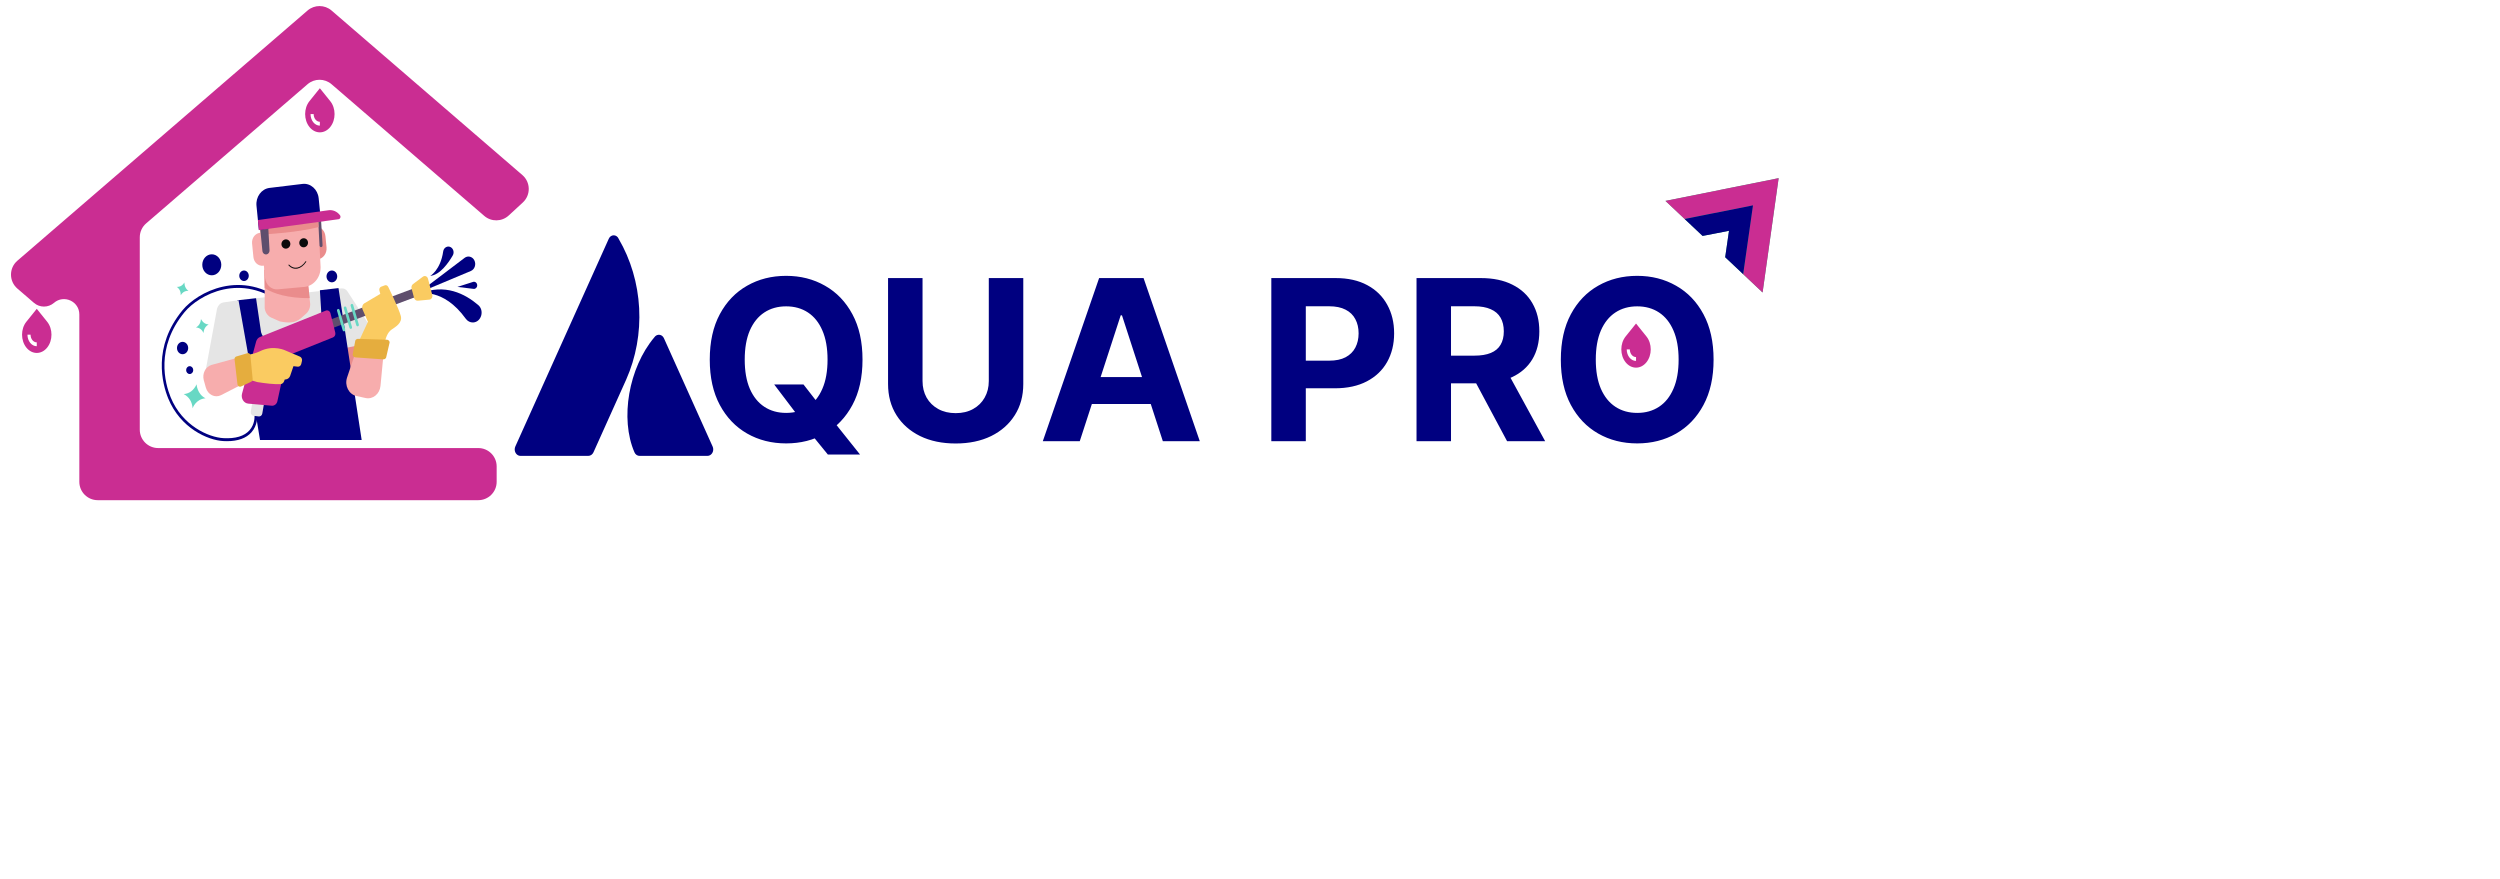 <svg width="680" height="239" viewBox="0 0 680 239" fill="none" xmlns="http://www.w3.org/2000/svg">
<path d="M474.137 74.573L479.422 79.556L483.789 48.456L453 54.644L463.106 64.172L470.287 62.777L469.249 69.965L474.137 74.573Z" fill="#41B883"/>
<path d="M453 54.644L483.789 48.456L479.422 79.556L474.137 74.573L476.758 55.914L458.218 59.564L453 54.644Z" fill="#CA2D92"/>
<path d="M458.219 59.564L476.809 55.86L474.138 74.574L469.25 69.965L470.287 62.777L463.107 64.173L458.219 59.564Z" fill="#000080"/>
<path d="M130.092 136.047C132.853 136.047 135.092 133.809 135.092 131.047V126.871C135.092 124.11 132.853 121.871 130.092 121.871H43.019C40.258 121.871 38.019 119.632 38.019 116.871V64.548C38.019 63.093 38.652 61.711 39.754 60.761L83.653 22.911C85.529 21.293 88.307 21.293 90.183 22.911L131.717 58.722C133.64 60.381 136.502 60.334 138.37 58.613L142.207 55.077C144.405 53.052 144.348 49.564 142.085 47.613L90.183 2.862C88.307 1.245 85.529 1.245 83.653 2.862L4.725 70.915C2.412 72.909 2.412 76.494 4.725 78.488L9.236 82.377C10.801 83.727 13.118 83.727 14.683 82.377C17.386 80.046 21.578 81.967 21.578 85.536V131.047C21.578 133.809 23.817 136.047 26.578 136.047H130.092Z" fill="#CA2D92"/>
<g filter="url(#filter0_d_228_1016)">
<path d="M210.58 100.577H218.552L222.559 105.732L226.502 110.325L233.932 119.639H225.18L220.068 113.357L217.447 109.631L210.58 100.577ZM234.603 93.818C234.603 98.656 233.686 102.772 231.852 106.165C230.032 109.559 227.549 112.151 224.4 113.942C221.267 115.718 217.743 116.607 213.829 116.607C209.887 116.607 206.349 115.711 203.215 113.92C200.081 112.13 197.604 109.538 195.785 106.144C193.965 102.75 193.055 98.642 193.055 93.818C193.055 88.98 193.965 84.865 195.785 81.471C197.604 78.077 200.081 75.492 203.215 73.716C206.349 71.925 209.887 71.03 213.829 71.03C217.743 71.03 221.267 71.925 224.4 73.716C227.549 75.492 230.032 78.077 231.852 81.471C233.686 84.865 234.603 88.98 234.603 93.818ZM225.093 93.818C225.093 90.684 224.624 88.042 223.685 85.89C222.761 83.738 221.454 82.106 219.765 80.994C218.075 79.882 216.097 79.326 213.829 79.326C211.562 79.326 209.584 79.882 207.894 80.994C206.204 82.106 204.89 83.738 203.951 85.89C203.027 88.042 202.565 90.684 202.565 93.818C202.565 96.952 203.027 99.595 203.951 101.746C204.89 103.898 206.204 105.53 207.894 106.642C209.584 107.754 211.562 108.31 213.829 108.31C216.097 108.31 218.075 107.754 219.765 106.642C221.454 105.53 222.761 103.898 223.685 101.746C224.624 99.595 225.093 96.952 225.093 93.818ZM268.953 71.636H278.333V100.447C278.333 103.682 277.56 106.512 276.015 108.938C274.484 111.364 272.34 113.256 269.582 114.614C266.823 115.957 263.61 116.628 259.942 116.628C256.26 116.628 253.039 115.957 250.281 114.614C247.523 113.256 245.378 111.364 243.847 108.938C242.317 106.512 241.551 103.682 241.551 100.447V71.636H250.931V99.645C250.931 101.335 251.299 102.837 252.036 104.151C252.786 105.465 253.841 106.498 255.198 107.249C256.556 108 258.137 108.375 259.942 108.375C261.762 108.375 263.343 108 264.686 107.249C266.044 106.498 267.091 105.465 267.827 104.151C268.578 102.837 268.953 101.335 268.953 99.645V71.636ZM293.697 116H283.646L298.961 71.636H311.048L326.341 116H316.29L305.178 81.774H304.831L293.697 116ZM293.069 98.562H316.81V105.884H293.069V98.562ZM345.799 116V71.636H363.302C366.667 71.636 369.533 72.279 371.902 73.564C374.27 74.835 376.075 76.604 377.317 78.871C378.574 81.124 379.202 83.724 379.202 86.67C379.202 89.616 378.566 92.215 377.296 94.468C376.025 96.721 374.184 98.475 371.772 99.732C369.375 100.988 366.472 101.616 363.064 101.616H351.908V94.1H361.547C363.353 94.1 364.84 93.789 366.01 93.168C367.194 92.533 368.075 91.659 368.653 90.547C369.245 89.421 369.541 88.128 369.541 86.67C369.541 85.197 369.245 83.912 368.653 82.814C368.075 81.702 367.194 80.843 366.01 80.236C364.826 79.615 363.324 79.305 361.504 79.305H355.179V116H345.799ZM385.294 116V71.636H402.797C406.148 71.636 409.007 72.236 411.375 73.434C413.758 74.618 415.57 76.301 416.812 78.481C418.069 80.648 418.697 83.197 418.697 86.128C418.697 89.074 418.062 91.609 416.791 93.731C415.52 95.84 413.679 97.457 411.267 98.584C408.87 99.71 405.967 100.273 402.559 100.273H390.84V92.735H401.043C402.833 92.735 404.321 92.49 405.505 91.999C406.689 91.508 407.57 90.771 408.148 89.789C408.74 88.807 409.036 87.587 409.036 86.128C409.036 84.655 408.74 83.413 408.148 82.402C407.57 81.391 406.682 80.626 405.483 80.106C404.299 79.572 402.804 79.305 400.999 79.305H394.674V116H385.294ZM409.252 95.811L420.278 116H409.924L399.136 95.811H409.252ZM466.093 93.818C466.093 98.656 465.176 102.772 463.342 106.165C461.523 109.559 459.039 112.151 455.891 113.942C452.757 115.718 449.233 116.607 445.32 116.607C441.377 116.607 437.839 115.711 434.705 113.92C431.571 112.13 429.095 109.538 427.275 106.144C425.456 102.75 424.546 98.642 424.546 93.818C424.546 88.98 425.456 84.865 427.275 81.471C429.095 78.077 431.571 75.492 434.705 73.716C437.839 71.925 441.377 71.03 445.32 71.03C449.233 71.03 452.757 71.925 455.891 73.716C459.039 75.492 461.523 78.077 463.342 81.471C465.176 84.865 466.093 88.98 466.093 93.818ZM456.584 93.818C456.584 90.684 456.114 88.042 455.176 85.89C454.251 83.738 452.945 82.106 451.255 80.994C449.565 79.882 447.587 79.326 445.32 79.326C443.052 79.326 441.074 79.882 439.384 80.994C437.695 82.106 436.38 83.738 435.442 85.89C434.517 88.042 434.055 90.684 434.055 93.818C434.055 96.952 434.517 99.595 435.442 101.746C436.38 103.898 437.695 105.53 439.384 106.642C441.074 107.754 443.052 108.31 445.32 108.31C447.587 108.31 449.565 107.754 451.255 106.642C452.945 105.53 454.251 103.898 455.176 101.746C456.114 99.595 456.584 96.952 456.584 93.818Z" fill="#000080"/>
</g>
<path d="M90.358 89.853L92.365 104.256L99.41 98.505L96.014 86.769L90.358 89.853Z" fill="#EA8C8C"/>
<path d="M92.365 94.955L103.257 92.768L94.502 79.251C94.144 78.698 93.55 78.394 92.937 78.449L89.769 78.737L92.365 94.955Z" fill="#E5E5E5"/>
<path d="M113.702 79.733L128.073 73.706C129.131 73.262 129.578 71.876 129.012 70.792C128.476 69.768 127.265 69.465 126.382 70.133L113.702 79.733Z" fill="#000080"/>
<path d="M114.224 79.883C114.042 79.96 120.481 78.096 126.685 86.692C127.168 87.362 127.906 87.748 128.68 87.713C130.91 87.611 131.843 84.478 130.077 82.97C126.551 79.957 120.968 77.019 114.224 79.883Z" fill="#000080"/>
<path d="M117.035 75.042C117.035 75.042 119.827 73.45 120.547 68.388C120.702 67.303 121.792 66.723 122.655 67.267C123.363 67.712 123.59 68.719 123.152 69.476C122.016 71.442 119.711 74.778 117.035 75.042Z" fill="#000080"/>
<path d="M124.416 78.037C124.503 78.037 127.297 78.384 128.825 78.576C129.346 78.641 129.8 78.189 129.8 77.61C129.8 76.963 129.239 76.498 128.677 76.677L124.416 78.037Z" fill="#000080"/>
<path d="M66.637 107.121L94.518 108.066L92.091 78.58L64.49 81.697L66.637 107.121Z" fill="#E5E5E5"/>
<path d="M70.72 119.67L64.49 81.696L69.646 81.114L71.007 90.359C71.54 92.209 73.186 93.381 74.93 93.151L84.333 91.915C86.18 91.671 87.569 89.937 87.562 87.882L87.011 78.947L92.069 78.359L98.373 119.671H70.72V119.67Z" fill="#000080"/>
<path d="M61.735 120C61.411 120.001 61.08 119.991 60.738 119.972C56.521 119.739 49.052 116.459 45.756 108.376C44.171 104.489 41.382 94.365 49.688 84.338C53.64 79.567 65.656 72.799 77.57 82.328C77.731 82.457 77.767 82.706 77.65 82.884C77.534 83.063 77.308 83.102 77.147 82.974C65.625 73.758 54.03 80.276 50.219 84.876C42.203 94.554 44.887 104.305 46.413 108.048C49.577 115.805 56.734 118.953 60.774 119.176C64.06 119.358 66.449 118.637 67.871 117.035C69.341 115.38 69.23 113.319 69.228 113.298C69.215 113.079 69.364 112.889 69.562 112.873C69.758 112.852 69.933 113.021 69.948 113.24C69.954 113.338 70.091 115.663 68.397 117.581C66.977 119.188 64.739 120 61.735 120Z" fill="#000080"/>
<path d="M55.438 103.447L67.665 97.396L64.872 81.654L60.807 82.258C60.352 82.327 59.92 82.547 59.602 82.911C59.363 83.185 59.175 83.511 59.054 83.875L55.438 103.447Z" fill="#E5E5E5"/>
<path d="M55.438 103.447L55.996 105.446C56.534 107.368 58.483 108.325 60.134 107.477L65.866 104.534L64.968 97.217L57.584 99.245C55.909 99.705 54.928 101.625 55.438 103.447Z" fill="#F7ADAD"/>
<path d="M96.756 95.687L94.401 102.697C93.672 104.869 94.871 107.247 96.926 107.705L99.426 108.262C101.398 108.701 103.284 107.171 103.494 104.961L104.476 94.666L96.756 95.687Z" fill="#F7ADAD"/>
<path d="M114.15 77.838L76.779 91.828L77.474 94.092L114.844 80.102L114.15 77.838Z" fill="#5F4E6D"/>
<path d="M93.551 90.136C93.398 90.136 93.256 90.028 93.207 89.859L91.674 84.547C91.614 84.337 91.719 84.113 91.909 84.046C92.098 83.98 92.301 84.095 92.362 84.305L93.895 89.617C93.955 89.826 93.85 90.05 93.66 90.117C93.624 90.13 93.587 90.136 93.551 90.136Z" fill="#68D8C4"/>
<path d="M95.4 89.465C95.247 89.465 95.105 89.357 95.056 89.187L93.524 83.875C93.463 83.665 93.568 83.441 93.758 83.374C93.949 83.307 94.151 83.423 94.211 83.632L95.744 88.945C95.804 89.155 95.7 89.379 95.51 89.446C95.473 89.459 95.436 89.465 95.4 89.465Z" fill="#68D8C4"/>
<path d="M97.255 88.77C97.102 88.77 96.96 88.662 96.911 88.492L95.379 83.18C95.318 82.97 95.423 82.746 95.613 82.679C95.802 82.613 96.005 82.728 96.066 82.938L97.599 88.25C97.659 88.46 97.554 88.684 97.365 88.751C97.328 88.764 97.291 88.77 97.255 88.77Z" fill="#68D8C4"/>
<path d="M68.753 108.809L68.212 111.949C68.116 112.504 68.468 113.032 68.976 113.096L70.377 113.272C70.833 113.33 71.253 112.99 71.34 112.492L71.903 109.277L68.753 108.809Z" fill="#E5E5E5"/>
<path d="M67.518 109.786L73.913 110.354C74.63 110.418 75.281 109.896 75.449 109.125L78.149 96.754L90.587 91.771C91.065 91.579 91.33 91.014 91.195 90.472L89.889 85.218C89.738 84.612 89.151 84.276 88.615 84.491L70.719 91.663C70.214 91.865 69.827 92.32 69.673 92.887L65.835 107.069C65.486 108.36 66.302 109.679 67.518 109.786Z" fill="#CA2D92"/>
<path d="M111.953 78.478L112.616 81.002C112.748 81.506 113.184 81.837 113.656 81.792L116.782 81.501C117.351 81.448 117.734 80.832 117.574 80.226L116.408 75.804C116.237 75.154 115.542 74.876 115.034 75.256L112.352 77.259C111.993 77.527 111.832 78.019 111.953 78.478Z" fill="#FACB61"/>
<path d="M83.285 85.291L81.962 86.469C80.323 87.929 78.492 87.89 76.145 87.433L73.807 86.399C72.806 85.956 72.108 84.94 71.99 83.756V72.22L83.058 72.025L84.354 82.429C84.463 83.522 84.06 84.601 83.285 85.291Z" fill="#F7ADAD"/>
<path d="M71.99 78.359C74.399 79.93 78.516 81.141 84.222 81.1L83.402 72.838L78.774 73.398L71.881 73.374L71.99 78.359Z" fill="#EA8C8C"/>
<path d="M86.436 70.545L85.254 70.688L84.366 61.749L85.549 61.605C87.025 61.426 88.354 62.604 88.516 64.236L88.817 67.267C88.979 68.898 87.913 70.366 86.436 70.545Z" fill="#EA8C8C"/>
<path d="M86.275 66.531C86.317 66.525 86.714 66.832 87.098 67.137C87.383 67.364 87.777 67.111 87.739 66.725L87.305 59.446L85.208 59.756L86.275 66.531Z" fill="#5F4E6D"/>
<path d="M82.905 78.028L75.632 78.692C73.873 78.905 72.291 77.503 72.099 75.56L70.157 55.998C69.928 53.693 71.433 51.62 73.519 51.368L82.061 50.333C84.147 50.08 86.023 51.743 86.252 54.047L87.18 72.14C87.471 75.071 85.557 77.707 82.905 78.028Z" fill="#F7ADAD"/>
<path d="M86.374 55.279C81.819 56.491 74.794 58.381 70.508 59.541L70.93 63.799C73.553 63.669 80.711 63.234 86.648 61.775L86.374 55.279Z" fill="#EA8C8C"/>
<path d="M72.891 72.111L71.568 72.271C70.254 72.43 69.073 71.383 68.929 69.931L68.563 66.247C68.419 64.796 69.367 63.49 70.681 63.331L72.004 63.171L72.891 72.111Z" fill="#F7ADAD"/>
<path d="M72.848 69.052C73.156 68.844 73.334 68.466 73.311 68.068L72.937 61.371L70.72 61.671L71.373 68.252C71.451 69.035 72.24 69.463 72.848 69.052Z" fill="#5F4E6D"/>
<path d="M69.766 55.98L70.422 62.586L87.21 59.266L86.68 53.931C86.44 51.509 84.468 49.761 82.276 50.027L73.3 51.114C71.108 51.38 69.526 53.558 69.766 55.98Z" fill="#000080"/>
<path d="M70.422 62.586L92.113 59.622C92.569 59.546 92.775 58.95 92.482 58.557C91.687 57.493 90.438 56.978 89.206 57.207L70.151 59.855L70.422 62.586Z" fill="#CA2D92"/>
<path d="M67.182 96.49C67.182 96.49 67.421 103.264 67.511 103.231C67.6 103.198 69.993 103.925 69.993 103.925C69.993 103.925 72.912 104.421 75.018 104.487C75.251 104.494 75.763 104.494 76.21 104.492C76.698 104.49 77.133 104.153 77.302 103.648L77.441 103.231L77.689 103.212C78.216 103.17 78.681 102.815 78.903 102.285L79.82 99.6L80.971 99.736C81.417 99.789 81.831 99.472 81.943 98.992L82.132 98.184C82.247 97.692 82.009 97.183 81.58 97L77.799 95.399C77.799 95.399 74.454 93.644 70.651 95.564C69.839 95.974 68.228 96.49 67.182 96.49Z" fill="#FACB61"/>
<path d="M64.197 96.991C63.926 97.114 63.763 97.419 63.798 97.741C63.943 99.095 64.373 102.716 64.587 104.505C64.649 105.023 65.141 105.331 65.576 105.124L68.338 103.818C68.595 103.696 68.75 103.403 68.721 103.096L68.104 96.666C68.06 96.197 67.619 95.908 67.225 96.088L64.197 96.991Z" fill="#E5AD3E"/>
<path d="M96.756 94.666C96.756 94.666 101.392 96.556 104.443 95.796C104.443 95.796 104.29 91.197 106.507 89.65C107.506 88.952 109.52 87.867 109.019 85.948C108.471 83.847 105.61 78.054 105.61 78.054C105.427 77.63 104.97 77.447 104.584 77.642L103.616 78.007C103.264 78.185 103.084 78.622 103.194 79.032L103.435 79.934L99.268 82.412C98.631 82.694 98.338 83.508 98.625 84.196L100.076 87.534L96.756 94.666Z" fill="#FACB61"/>
<path d="M105.026 97.255C104.912 97.562 104.585 97.763 104.222 97.747C102.691 97.681 98.784 97.329 96.759 97.218C96.172 97.186 95.783 96.665 95.974 96.171L96.645 92.635C96.758 92.343 97.072 92.151 97.419 92.162L105.208 92.403C105.737 92.419 106.102 92.884 105.936 93.331L105.026 97.255Z" fill="#E5AD3E"/>
<path d="M49.663 96.349C50.505 96.349 51.187 95.596 51.187 94.666C51.187 93.736 50.505 92.982 49.663 92.982C48.822 92.982 48.14 93.736 48.14 94.666C48.14 95.596 48.822 96.349 49.663 96.349Z" fill="#000080"/>
<path d="M51.597 101.736C52.131 101.736 52.563 101.258 52.563 100.668C52.563 100.078 52.131 99.6 51.597 99.6C51.063 99.6 50.63 100.078 50.63 100.668C50.63 101.258 51.063 101.736 51.597 101.736Z" fill="#000080"/>
<path d="M60.191 72.026C60.191 73.603 59.033 74.882 57.605 74.882C56.178 74.882 55.02 73.603 55.02 72.026C55.02 70.448 56.178 69.169 57.605 69.169C59.033 69.169 60.191 70.448 60.191 72.026Z" fill="#000080"/>
<path d="M67.665 75.006C67.665 75.794 67.086 76.434 66.373 76.434C65.659 76.434 65.08 75.794 65.08 75.006C65.08 74.217 65.659 73.578 66.373 73.578C67.086 73.578 67.665 74.217 67.665 75.006Z" fill="#000080"/>
<path d="M91.721 75.186C91.721 76.074 91.069 76.794 90.265 76.794C89.461 76.794 88.81 76.074 88.81 75.186C88.81 74.298 89.461 73.578 90.265 73.578C91.069 73.578 91.721 74.298 91.721 75.186Z" fill="#000080"/>
<path d="M55.908 108.335C53.589 107.204 53.474 104.521 53.474 104.521C52.755 106.102 51.537 107.078 49.964 107.187C51.46 107.965 52.235 109.275 52.394 111.055C52.394 111.055 53.167 108.566 55.908 108.335Z" fill="#68D8C4"/>
<path d="M56.748 88.253C55.265 88.199 54.672 86.769 54.672 86.769C54.594 87.801 54.125 88.626 53.293 89.065C54.259 89.126 54.939 89.65 55.377 90.578C55.377 90.578 55.305 89.041 56.748 88.253Z" fill="#68D8C4"/>
<path d="M51.266 79.105C50.063 78.309 50.166 76.828 50.166 76.828C49.674 77.641 48.944 78.085 48.074 78.026C48.847 78.565 49.191 79.343 49.168 80.332C49.168 80.332 49.747 79.025 51.266 79.105Z" fill="#68D8C4"/>
<g clip-path="url(#clip0_228_1016)">
<path d="M77.522 67.612C78.178 67.739 78.818 67.288 78.951 66.604C79.084 65.919 78.66 65.261 78.004 65.134C77.347 65.006 76.708 65.457 76.575 66.142C76.442 66.826 76.866 67.484 77.522 67.612Z" fill="#0B0B0C"/>
<path d="M82.357 67.25C83 67.375 83.627 66.933 83.758 66.262C83.888 65.591 83.472 64.946 82.829 64.821C82.186 64.696 81.558 65.138 81.428 65.809C81.297 66.48 81.713 67.125 82.357 67.25Z" fill="#0B0B0C"/>
<path fill-rule="evenodd" clip-rule="evenodd" d="M83.113 71.08C81.869 72.934 80.009 73.424 78.651 71.981C78.606 71.932 78.534 71.943 78.492 72.004C78.449 72.065 78.451 72.154 78.496 72.202C79.952 73.751 81.947 73.237 83.28 71.25C83.322 71.188 83.318 71.099 83.272 71.052C83.226 71.006 83.155 71.018 83.113 71.08Z" fill="#0D0D0E"/>
</g>
<path fill-rule="evenodd" clip-rule="evenodd" d="M445 88L447.828 91.515C449.391 93.456 449.391 96.603 447.828 98.544C446.266 100.485 443.734 100.485 442.172 98.544C440.609 96.603 440.609 93.456 442.172 91.515L445 88ZM445 97.126C444.068 97.126 443.313 96.187 443.313 95.029H442.47C442.47 96.766 443.603 98.174 445 98.174V97.126Z" fill="#CA2D92"/>
<path fill-rule="evenodd" clip-rule="evenodd" d="M87 24L89.828 27.515C91.391 29.456 91.391 32.603 89.828 34.544C88.266 36.485 85.734 36.485 84.172 34.544C82.609 32.603 82.609 29.456 84.172 27.515L87 24ZM87 33.126C86.068 33.126 85.313 32.187 85.313 31.029H84.47C84.47 32.766 85.603 34.174 87 34.174V33.126Z" fill="#CA2D92"/>
<path fill-rule="evenodd" clip-rule="evenodd" d="M10 84L12.828 87.515C14.39 89.456 14.39 92.603 12.828 94.544C11.266 96.485 8.734 96.485 7.172 94.544C5.609 92.603 5.609 89.456 7.172 87.515L10 84ZM10 93.126C9.068 93.126 8.313 92.187 8.313 91.029H7.47C7.47 92.766 8.603 94.174 10 94.174V93.126Z" fill="#CA2D92"/>
<g filter="url(#filter1_d_228_1016)">
<path d="M177.998 87.73C178.246 87.37 178.611 87.134 179.015 87.074C179.419 87.013 179.828 87.133 180.153 87.407C180.344 87.575 180.498 87.788 180.603 88.032L193.833 117.455C194.021 117.872 194.051 118.354 193.919 118.797C193.786 119.239 193.501 119.604 193.126 119.813C192.907 119.936 192.665 120 192.419 119.999H173.986C173.691 120.008 173.4 119.92 173.148 119.747C172.897 119.575 172.697 119.324 172.572 119.027C168.593 109.892 171.005 96.004 177.998 87.73Z" fill="#000080"/>
<path d="M168.273 60.955C171.571 66.597 173.494 73.095 173.851 79.812C174.209 86.529 172.989 93.233 170.313 99.268L161.425 119.027C161.294 119.319 161.092 119.565 160.843 119.736C160.593 119.908 160.305 119.999 160.011 119.999H141.582C141.374 120 141.168 119.955 140.976 119.867C140.784 119.778 140.609 119.649 140.462 119.486C140.315 119.322 140.199 119.128 140.119 118.915C140.04 118.701 140 118.472 140 118.241C140 117.969 140.056 117.7 140.164 117.455L165.583 60.947C165.703 60.663 165.894 60.424 166.132 60.257C166.37 60.089 166.646 60 166.928 60C167.21 60 167.486 60.089 167.724 60.257C167.962 60.424 168.153 60.663 168.273 60.947V60.955Z" fill="#000080"/>
</g>
<defs>
<filter id="filter0_d_228_1016" x="189.056" y="71.03" width="281.038" height="56.609" filterUnits="userSpaceOnUse" color-interpolation-filters="sRGB">
<feFlood flood-opacity="0" result="BackgroundImageFix"/>
<feColorMatrix in="SourceAlpha" type="matrix" values="0 0 0 0 0 0 0 0 0 0 0 0 0 0 0 0 0 0 127 0" result="hardAlpha"/>
<feOffset dy="4"/>
<feGaussianBlur stdDeviation="2"/>
<feComposite in2="hardAlpha" operator="out"/>
<feColorMatrix type="matrix" values="0 0 0 0 0 0 0 0 0 0 0 0 0 0 0 0 0 0 0.25 0"/>
<feBlend mode="normal" in2="BackgroundImageFix" result="effect1_dropShadow_228_1016"/>
<feBlend mode="normal" in="SourceGraphic" in2="effect1_dropShadow_228_1016" result="shape"/>
</filter>
<filter id="filter1_d_228_1016" x="136" y="60" width="62" height="70" filterUnits="userSpaceOnUse" color-interpolation-filters="sRGB">
<feFlood flood-opacity="0" result="BackgroundImageFix"/>
<feColorMatrix in="SourceAlpha" type="matrix" values="0 0 0 0 0 0 0 0 0 0 0 0 0 0 0 0 0 0 127 0" result="hardAlpha"/>
<feOffset dy="4"/>
<feGaussianBlur stdDeviation="2"/>
<feComposite in2="hardAlpha" operator="out"/>
<feColorMatrix type="matrix" values="0 0 0 0 0 0 0 0 0 0 0 0 0 0 0 0 0 0 0.25 0"/>
<feBlend mode="normal" in2="BackgroundImageFix" result="effect1_dropShadow_228_1016"/>
<feBlend mode="normal" in="SourceGraphic" in2="effect1_dropShadow_228_1016" result="shape"/>
</filter>
<clipPath id="clip0_228_1016">
<rect width="14.22" height="15.995" fill="white" transform="translate(75.386 63.047) rotate(11.003)"/>
</clipPath>
</defs>
</svg>
